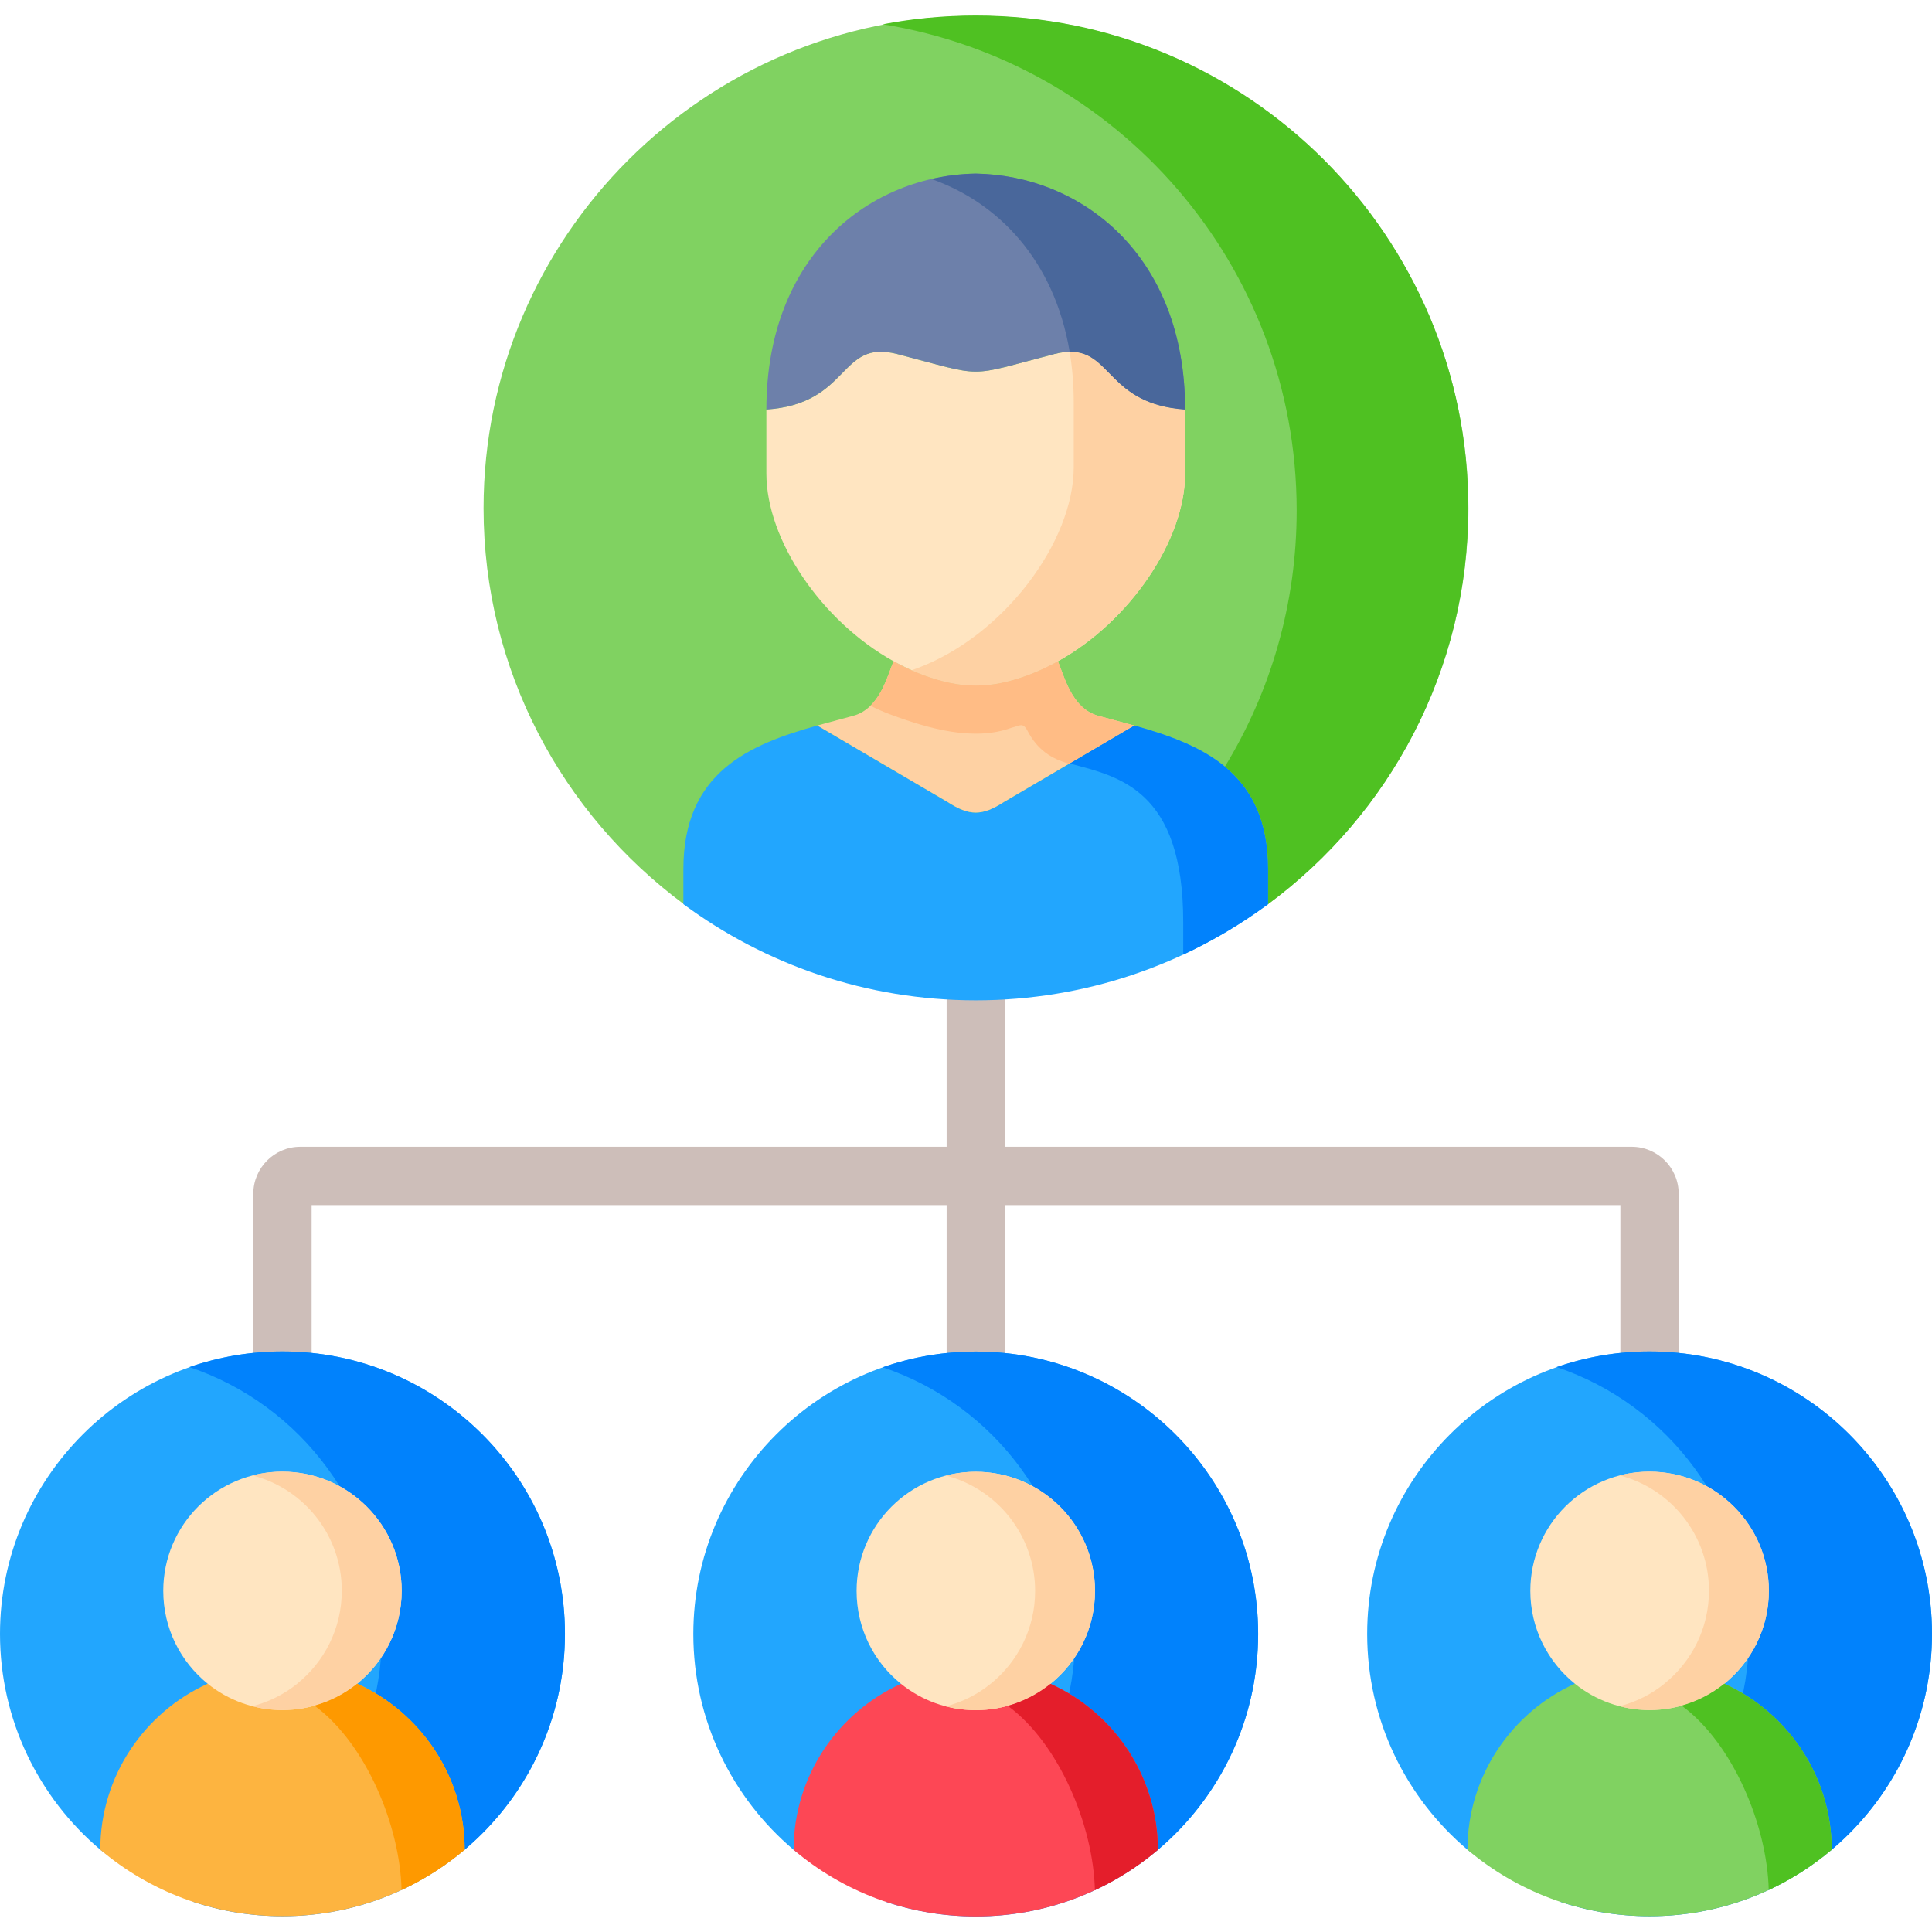 <svg id="Capa_1" enable-background="new 0 0 512 512" height="512" viewBox="0 0 512 512" width="512" xmlns="http://www.w3.org/2000/svg"><g><path d="m432.421 303.911h-166.099v-38.819c0-4.267-3.459-7.726-7.726-7.726s-7.726 3.459-7.726 7.726v38.819h-171.291c-6.864 0-12.449 5.585-12.449 12.449v41.794c0 4.267 3.459 7.726 7.726 7.726 4.268 0 7.726-3.459 7.726-7.726v-38.79h168.286v38.819c0 4.267 3.459 7.726 7.726 7.726s7.726-3.459 7.726-7.726v-38.819h163.095v38.79c0 4.267 3.459 7.726 7.726 7.726s7.726-3.459 7.726-7.726v-41.794c.002-6.865-5.582-12.449-12.446-12.449z" fill="#cdbeb9"/><g><path clip-rule="evenodd" d="m336.063 239.605c32.164-23.807 53.085-62.008 53.085-104.929 0-71.886-58.636-130.486-130.501-130.486-71.894 0-130.501 58.6-130.501 130.486 0 42.917 20.906 81.116 53.063 104.923 21.684 16.053 133.171 16.055 154.854.006z" fill="#80d261" fill-rule="evenodd"/></g><g><path clip-rule="evenodd" d="m181.099 230.337v9.268c21.647 16.014 48.457 25.487 77.497 25.487 29.01 0 55.82-9.473 77.467-25.487v-9.268c0-25.78-17.541-33.025-35.492-38.069l-34.466 20.237c-5.837 3.783-9.21 3.783-15.048 0l-34.466-20.237c-17.951 5.044-35.492 12.289-35.492 38.069z" fill="#22a6fe" fill-rule="evenodd"/></g><g><path clip-rule="evenodd" d="m216.592 192.268 34.466 20.237c5.837 3.783 9.21 3.783 15.048 0l34.466-20.237c-3.197-.88-6.395-1.73-9.533-2.581-7.304-1.965-9.21-11.38-10.706-14.43-2.552 1.408-5.163 2.64-7.861 3.637-10.032 3.725-17.746 3.725-27.778 0-2.699-.997-5.309-2.229-7.861-3.637-1.496 3.05-3.403 12.465-10.706 14.43-3.141.85-6.338 1.701-9.535 2.581z" fill="#fed1a3" fill-rule="evenodd"/></g><g><path clip-rule="evenodd" d="m203.099 125.514c0 17.568 14.578 39.125 33.732 49.742 2.552 1.408 5.163 2.64 7.861 3.637 10.032 3.725 17.746 3.725 27.778 0 2.699-.997 5.309-2.229 7.861-3.637 19.154-10.617 33.732-32.174 33.732-49.742v-16.982c-22.439-1.554-19.095-18.712-34.612-14.723-11.968 3.109-16.426 4.663-20.855 4.663-4.459 0-8.888-1.554-20.885-4.663-15.517-3.989-12.173 13.169-34.612 14.723z" fill="#ffe5c1" fill-rule="evenodd"/></g><g><path clip-rule="evenodd" d="m258.596 46.003c-27.749.44-55.497 21.322-55.497 62.53 22.439-1.554 19.096-18.712 34.612-14.723 11.997 3.109 16.426 4.663 20.885 4.663 4.429 0 8.888-1.554 20.855-4.663 15.517-3.989 12.173 13.169 34.612 14.723.001-41.208-27.748-62.09-55.467-62.53z" fill="#6d80aa" fill-rule="evenodd"/></g><g><path clip-rule="evenodd" d="m284.555 123.755c0 19.915-18.714 44.903-41.623 53.379-.44.176-.909.352-1.349.499 1.027.44 2.053.88 3.109 1.261 10.032 3.725 17.746 3.725 27.778 0 2.699-.997 5.309-2.229 7.861-3.637 19.154-10.617 33.732-32.174 33.732-49.742v-16.982c-20.298-1.408-19.506-15.544-30.594-15.31.704 4.253 1.085 8.769 1.085 13.579v16.953z" fill="#fed1a3" fill-rule="evenodd"/></g><g><path clip-rule="evenodd" d="m246.834 47.44c17.629 6.188 32.559 21.469 36.636 45.783 11.088-.235 10.296 13.902 30.594 15.31 0-41.208-27.749-62.09-55.468-62.53-3.96.059-7.891.528-11.762 1.437z" fill="#49679b" fill-rule="evenodd"/></g><g><path clip-rule="evenodd" d="m313.565 244.327v8.652c7.978-3.725 15.517-8.212 22.498-13.374v-9.268c0-25.78-17.541-33.025-35.492-38.069l-17.13 10.06c13.023 3.46 30.124 6.804 30.124 41.999z" fill="#0182fc" fill-rule="evenodd"/></g><g><path clip-rule="evenodd" d="m236.831 175.257c-1.115 2.288-2.464 8.154-6.16 11.761 1.789.909 3.579 1.701 5.427 2.376 10.061 3.725 22.029 7.156 32.06 3.432 2.053-.44 2.875-1.584 4.195.939 2.523 4.839 6.189 7.332 11 8.623l17.218-10.119c-3.197-.88-6.395-1.73-9.533-2.581-7.304-1.965-9.21-11.38-10.706-14.43-2.552 1.408-5.163 2.64-7.861 3.637-10.032 3.725-17.746 3.725-27.778 0-1.056-.381-2.083-.821-3.109-1.261-1.614-.706-3.198-1.497-4.753-2.377z" fill="#ffbc85" fill-rule="evenodd"/></g><g><path clip-rule="evenodd" d="m233.927 6.438c62.185 9.943 109.704 63.85 109.704 128.843 0 24.871-6.952 48.1-19.008 67.868 6.864 5.69 11.44 14.019 11.44 27.188v9.268c32.178-23.786 53.033-61.943 53.033-104.999 0-72.062-58.43-130.486-130.501-130.486-8.447.001-16.689.793-24.668 2.318z" fill="#4fc122" fill-rule="evenodd"/></g><g><path clip-rule="evenodd" d="m123.138 490.194c16.263-13.743 26.575-34.326 26.575-57.192 0-41.237-33.644-74.848-74.857-74.848-41.241 0-74.856 33.611-74.856 74.848 0 22.867 10.313 43.449 26.575 57.192 13.043 11.022 83.517 11.024 96.563 0z" fill="#22a6fe" fill-rule="evenodd"/></g><g><path clip-rule="evenodd" d="m74.857 358.154c41.33 0 74.857 33.494 74.857 74.848 0 41.325-33.527 74.819-74.857 74.819-8.36 0-16.368-1.349-23.847-3.871 29.215-10.177 50.188-37.981 50.188-70.683 0-32.995-21.354-61.005-51.009-70.977 7.713-2.67 16.015-4.136 24.668-4.136z" fill="#0182fc" fill-rule="evenodd"/></g><g><path clip-rule="evenodd" d="m55.028 446.2c-16.749 7.596-28.453 24.49-28.453 43.994 13.024 10.998 29.861 17.627 48.281 17.627 18.392 0 35.228-6.628 48.281-17.627 0-19.504-11.733-36.398-28.482-43.994z" fill="#fdb440" fill-rule="evenodd"/></g><g><path clip-rule="evenodd" d="m43.266 421.593c0 9.943 4.576 18.8 11.762 24.607 5.427 4.37 12.32 6.98 19.829 6.98 7.48 0 14.373-2.61 19.799-6.98 7.186-5.807 11.792-14.665 11.792-24.607 0-17.451-14.168-31.588-31.591-31.588-17.453 0-31.591 14.137-31.591 31.588z" fill="#ffe5c1" fill-rule="evenodd"/></g><g><path clip-rule="evenodd" d="m66.937 391.002c13.61 3.52 23.642 15.867 23.642 30.561 0 9.972-4.605 18.829-11.792 24.607v.029c-3.432 2.757-7.48 4.839-11.88 5.954 2.552.675 5.192 1.027 7.949 1.027 7.48 0 14.373-2.61 19.799-6.98 7.186-5.807 11.792-14.665 11.792-24.607 0-17.451-14.168-31.588-31.591-31.588-2.757 0-5.396.323-7.919.997z" fill="#fed1a3" fill-rule="evenodd"/></g><g><path clip-rule="evenodd" d="m83.334 452.007c13.522 9.913 22.674 31.676 23.085 48.862 6.043-2.816 11.674-6.423 16.72-10.676 0-19.504-11.733-36.398-28.482-43.994-3.286 2.641-7.129 4.664-11.323 5.808z" fill="#fe9900" fill-rule="evenodd"/></g><g><path clip-rule="evenodd" d="m306.848 490.223c16.253-13.746 26.575-34.311 26.575-57.192 0-41.237-33.615-74.848-74.827-74.848-41.242 0-74.857 33.611-74.857 74.848 0 22.879 10.319 43.446 26.575 57.192 13.045 11.03 83.494 11.028 96.534 0z" fill="#22a6fe" fill-rule="evenodd"/></g><g><path clip-rule="evenodd" d="m258.596 358.183c41.33 0 74.827 33.523 74.827 74.848s-33.498 74.848-74.827 74.848c-8.36 0-16.368-1.378-23.847-3.871 29.215-10.207 50.188-37.981 50.188-70.683 0-33.025-21.354-61.034-51.009-70.977 7.714-2.699 16.015-4.165 24.668-4.165z" fill="#0182fc" fill-rule="evenodd"/></g><g><path clip-rule="evenodd" d="m238.767 446.229c-16.749 7.596-28.453 24.49-28.453 43.994 13.024 11.028 29.861 17.656 48.281 17.656 18.392 0 35.228-6.628 48.252-17.656 0-19.504-11.704-36.398-28.453-43.994z" fill="#fd4755" fill-rule="evenodd"/></g><g><path clip-rule="evenodd" d="m227.005 421.622c0 9.943 4.576 18.829 11.762 24.607 5.427 4.37 12.32 6.98 19.829 6.98 7.48 0 14.373-2.61 19.799-6.98 7.186-5.778 11.792-14.665 11.792-24.607 0-17.451-14.168-31.588-31.591-31.588-17.453 0-31.591 14.137-31.591 31.588z" fill="#ffe5c1" fill-rule="evenodd"/></g><g><path clip-rule="evenodd" d="m250.676 391.032c13.581 3.52 23.642 15.896 23.642 30.59 0 9.943-4.605 18.829-11.792 24.607-3.432 2.786-7.48 4.839-11.88 5.983 2.523.645 5.192.997 7.949.997 7.48 0 14.373-2.61 19.799-6.98 7.186-5.778 11.792-14.665 11.792-24.607 0-17.451-14.168-31.588-31.591-31.588-2.756 0-5.396.352-7.919.998z" fill="#fed1a3" fill-rule="evenodd"/></g><g><path clip-rule="evenodd" d="m267.073 452.066c13.522 9.884 22.674 31.676 23.085 48.833 6.043-2.816 11.674-6.423 16.69-10.676 0-19.504-11.704-36.398-28.453-43.994-3.314 2.669-7.127 4.664-11.322 5.837z" fill="#e41e2b" fill-rule="evenodd"/></g><g><path clip-rule="evenodd" d="m485.425 490.194c16.264-13.743 26.575-34.323 26.575-57.192 0-41.237-33.615-74.848-74.857-74.848-41.212 0-74.827 33.611-74.827 74.848 0 22.87 10.315 43.449 26.575 57.192 13.038 11.019 83.491 11.02 96.534 0z" fill="#22a6fe" fill-rule="evenodd"/></g><g><path clip-rule="evenodd" d="m437.143 358.154c41.359 0 74.857 33.494 74.857 74.848 0 41.325-33.498 74.819-74.857 74.819-8.33 0-16.338-1.349-23.818-3.871 29.215-10.177 50.188-37.981 50.188-70.683 0-32.995-21.354-61.005-51.009-70.977 7.714-2.67 16.016-4.136 24.639-4.136z" fill="#0182fc" fill-rule="evenodd"/></g><g><path clip-rule="evenodd" d="m417.344 446.2c-16.749 7.596-28.453 24.49-28.453 43.994 13.024 10.998 29.861 17.627 48.252 17.627 18.421 0 35.258-6.628 48.281-17.627 0-19.504-11.704-36.398-28.453-43.994z" fill="#80d261" fill-rule="evenodd"/></g><g><path clip-rule="evenodd" d="m405.552 421.593c0 9.943 4.605 18.8 11.792 24.607 5.427 4.37 12.32 6.98 19.799 6.98 7.509 0 14.402-2.61 19.829-6.98 7.187-5.807 11.792-14.665 11.792-24.607 0-17.451-14.168-31.588-31.621-31.588-17.423 0-31.591 14.137-31.591 31.588z" fill="#ffe5c1" fill-rule="evenodd"/></g><g><path clip-rule="evenodd" d="m429.253 391.002c13.581 3.52 23.642 15.867 23.642 30.561 0 9.972-4.605 18.829-11.792 24.607v.029c-3.432 2.757-7.48 4.839-11.88 5.954 2.523.675 5.192 1.027 7.92 1.027 7.509 0 14.402-2.61 19.829-6.98 7.187-5.807 11.792-14.665 11.792-24.607 0-17.451-14.168-31.588-31.621-31.588-2.728 0-5.368.323-7.89.997z" fill="#fed1a3" fill-rule="evenodd"/></g><g><path clip-rule="evenodd" d="m445.65 452.007c13.522 9.913 22.674 31.676 23.085 48.862 6.043-2.816 11.674-6.423 16.69-10.676 0-19.504-11.704-36.398-28.453-43.994-3.314 2.641-7.157 4.664-11.322 5.808z" fill="#4fc122" fill-rule="evenodd"/></g></g></svg>